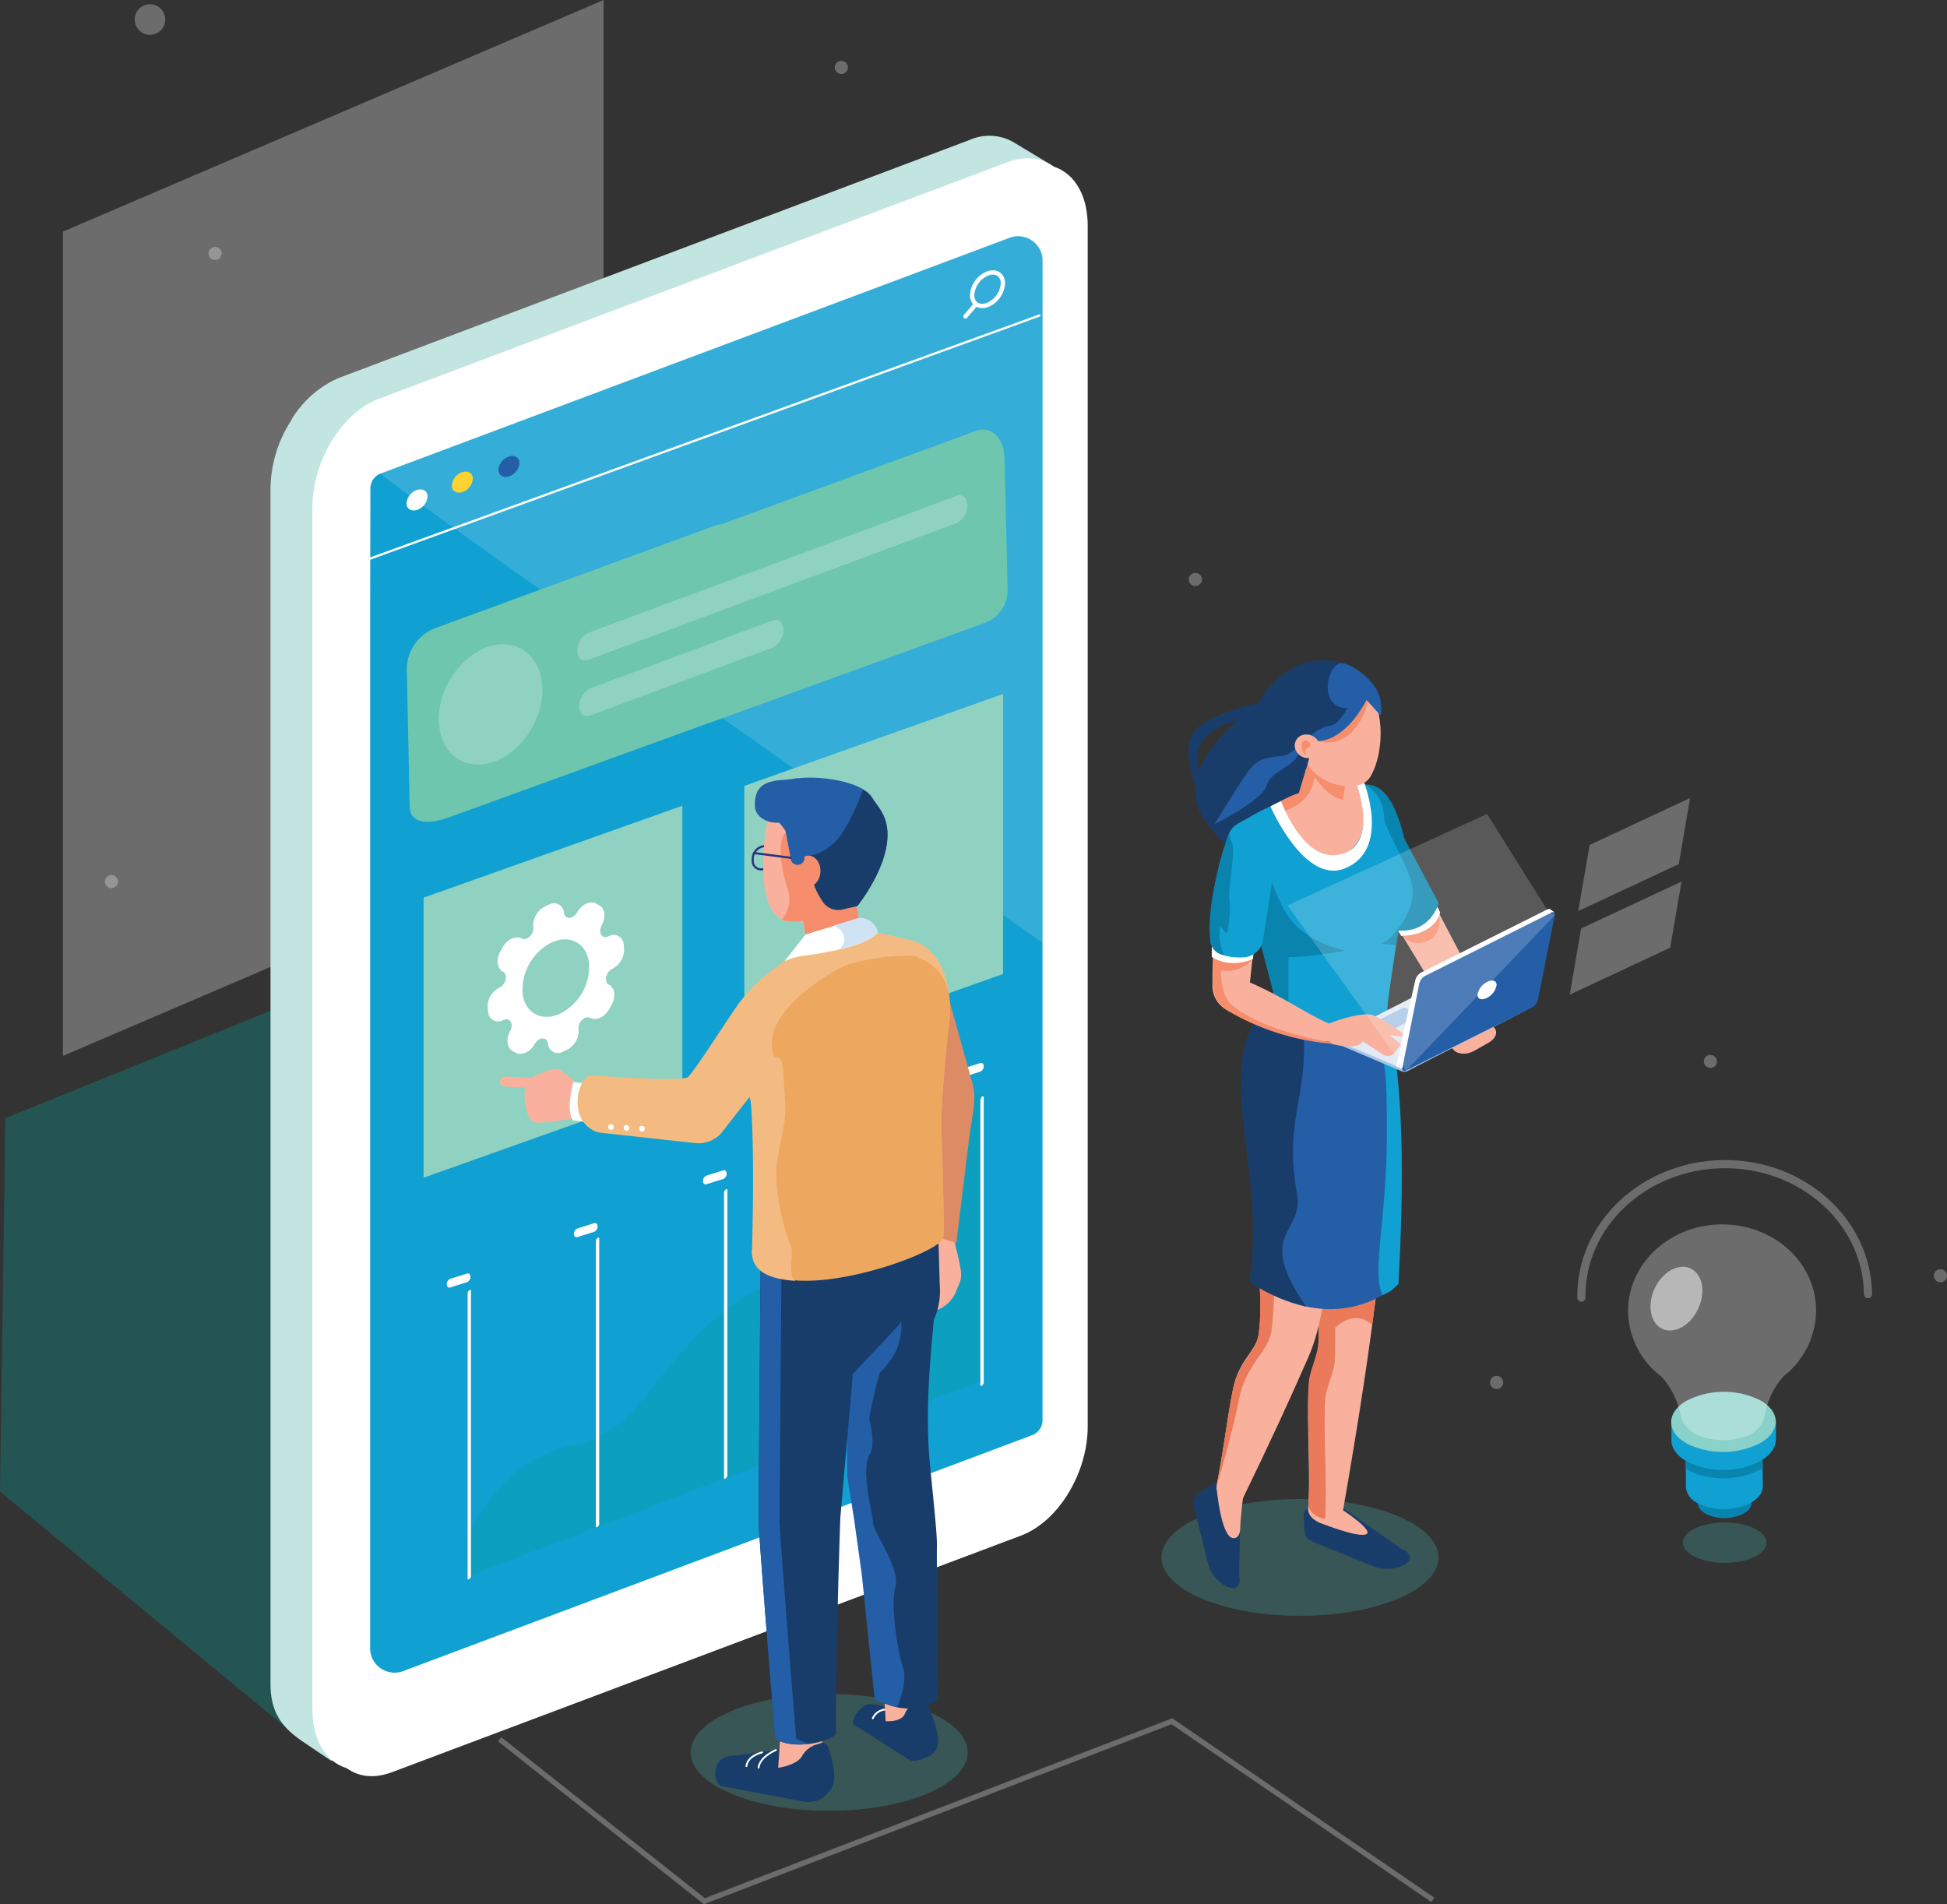 <svg xmlns="http://www.w3.org/2000/svg" viewBox="0 0 365.77 357.77"><rect x="0" y="0" width="365.77" height="357.77" fill="#333333" stroke="none"/><defs><style>.cls-1{isolation:isolate;}.cls-13,.cls-2,.cls-26,.cls-8,.cls-9{fill:#fff;}.cls-10,.cls-2,.cls-38,.cls-7{opacity:0.28;}.cls-3{fill:#089c98;}.cls-18,.cls-3{opacity:0.32;mix-blend-mode:multiply;}.cls-4{fill:#0984ae;}.cls-5{fill:#10a0d1;}.cls-6{fill:#8ad1ca;}.cls-9{opacity:0.51;}.cls-10,.cls-11,.cls-14,.cls-17,.cls-31,.cls-33,.cls-34,.cls-38{fill:none;}.cls-10,.cls-11,.cls-14,.cls-17,.cls-33,.cls-34,.cls-38{stroke:#fff;}.cls-10,.cls-14,.cls-17,.cls-31,.cls-33,.cls-34{stroke-linecap:round;stroke-linejoin:round;}.cls-10{stroke-width:1.53px;}.cls-11,.cls-38{stroke-miterlimit:10;}.cls-11{stroke-width:1.23px;}.cls-12{fill:#c2e5e1;}.cls-13{opacity:0.15;}.cls-14{stroke-width:0.42px;}.cls-15{fill:#245ea7;}.cls-16{fill:#fdd331;}.cls-17{stroke-width:0.81px;}.cls-18{fill:#42a19e;}.cls-19{fill:#193d6b;}.cls-20{fill:#f9b19d;}.cls-21{fill:#ea7a59;}.cls-22{fill:#f68d6d;}.cls-23{fill:#ef5fa2;}.cls-24{fill:#a8c4e4;}.cls-25{fill:#e1e9f3;}.cls-26{opacity:0.19;}.cls-27{fill:#7a3e98;}.cls-28{fill:#b0b0d8;}.cls-29{fill:#6dc6ad;}.cls-30{fill:#90d2c2;}.cls-31{stroke:#2a347e;stroke-width:0.4px;}.cls-32{fill:#dd8b64;}.cls-33{stroke-width:0.34px;}.cls-34{stroke-width:0.34px;}.cls-35{fill:#f3bb81;}.cls-36{fill:#d0e3f5;}.cls-37{fill:#eda75f;}</style></defs><title>setup</title><g class="cls-1"><g id="Layer_1" data-name="Layer 1"><polygon class="cls-2" points="113.39 154.86 11.82 198.38 11.82 43.51 113.39 0 113.39 154.86"/><polygon class="cls-3" points="57.07 327.34 0 280.24 1.02 210.08 82.29 177.15 128.03 271.16 57.07 327.34"/><path class="cls-4" d="M528.46,489.91a7.91,7.91,0,0,1-7.17.07c-2-1.12-2-3-.08-4.14a7.94,7.94,0,0,1,7.17-.07C530.38,486.89,530.42,488.74,528.46,489.91Z" transform="translate(-200.83 -205.57)"/><path class="cls-5" d="M532,484.68h0l-.19-15.11-14.43.18.19,15.34h0a3.66,3.66,0,0,0,2.15,2.87,11.27,11.27,0,0,0,10.21-.15C531.38,486.93,532.06,485.8,532,484.68Z" transform="translate(-200.83 -205.57)"/><path class="cls-4" d="M531.88,473.75a3.37,3.37,0,0,0-.32-.19,15.35,15.35,0,0,0-13.89.15l-.23.14.1,7.71.28.17a15.38,15.38,0,0,0,13.89-.15l.27-.17Z" transform="translate(-200.83 -205.57)"/><path class="cls-5" d="M534.47,476.2l0-3.62-2.08,0a7.43,7.43,0,0,0-.83-.54,15.35,15.35,0,0,0-13.89.15,7.75,7.75,0,0,0-.84.58l-2,0,0,3.42h0v.19h0c.1,1.38,1.07,2.75,2.93,3.79a15.36,15.36,0,0,0,13.88-.15c1.83-1.09,2.76-2.49,2.8-3.89Z" transform="translate(-200.83 -205.57)"/><path class="cls-6" d="M531.62,476.64a15.38,15.38,0,0,1-13.89.15c-3.87-2.17-3.94-5.76-.14-8a15.35,15.35,0,0,1,13.89-.15C535.35,470.79,535.42,474.38,531.62,476.64Z" transform="translate(-200.83 -205.57)"/><g class="cls-7"><path class="cls-8" d="M542,451.61c-.11-9-8.11-16.12-17.86-16s-17.56,7.48-17.45,16.44A15.69,15.69,0,0,0,513,464.26a15.1,15.1,0,0,1,3.5,7,5.63,5.63,0,0,0,3.74,4.12,12.63,12.63,0,0,0,8.78,0,5.52,5.52,0,0,0,3.4-4.12,14.6,14.6,0,0,1,3.31-6.93l.16-.2A15.72,15.72,0,0,0,542,451.61Z" transform="translate(-200.83 -205.57)"/></g><path class="cls-9" d="M520.65,448c0,3.19-2.11,6.48-4.81,7.34s-4.9-1-4.94-4.22,2.11-6.48,4.8-7.34S520.61,444.8,520.65,448Z" transform="translate(-200.83 -205.57)"/><path class="cls-10" d="M551.76,448.7c-.17-13.67-12.36-24.6-27.23-24.41s-26.79,11.41-26.62,25.08" transform="translate(-200.83 -205.57)"/><path class="cls-11" d="M301.65,468.89" transform="translate(-200.83 -205.57)"/><path class="cls-12" d="M251.65,297.28a24,24,0,0,1,4-12.88l-.06,0a19.18,19.18,0,0,1,8.92-7.72L383,232.23a9.11,9.11,0,0,1,7.94.36l7.18,4.54-2.27,231.55a.58.58,0,0,1-.06.31c0,8.59-5.77,17.68-12.84,20.33L263.05,536.38l-5.15-3.47c-3.92-2.65-6.25-5.37-6.25-11Z" transform="translate(-200.83 -205.57)"/><path class="cls-12" d="M337.38,340.34s64.87,142,64.65,133.19L398.8,236.85l-7.68-4.63a9.12,9.12,0,0,0-8-.41L264.51,276.57a18.64,18.64,0,0,0-8.82,7.84Z" transform="translate(-200.83 -205.57)"/><path class="cls-8" d="M272.07,537.38l118.17-44.45c7.1-2.66,12.56-11.85,12.56-20.47V246.81c0-8.63-5.6-13.44-12.7-10.77L272,280.5c-7.09,2.66-12.49,11.86-12.49,20.48V526.63C259.5,535.25,265,540,272.07,537.38Z" transform="translate(-200.83 -205.57)"/><path class="cls-8" d="M274.44,538.54l118.17-44.45c7.1-2.66,12.56-11.85,12.56-20.48V248c0-8.62-5.6-13.43-12.7-10.77L274.36,281.66c-7.09,2.66-12.49,11.86-12.49,20.48V527.79C261.87,536.41,267.34,541.2,274.44,538.54Z" transform="translate(-200.83 -205.57)"/><path class="cls-5" d="M270.41,297.35a3,3,0,0,1,2-2.84l118.27-44.33a4.6,4.6,0,0,1,6,4v195.6h0v22.62a3,3,0,0,1-2,2.83L276.37,519.61a4.61,4.61,0,0,1-6-4V320h0Z" transform="translate(-200.83 -205.57)"/><path class="cls-13" d="M272.4,294.51l51.36-19.25,66.91-25.08a4.6,4.6,0,0,1,6,4v128.5S271.17,295,272.4,294.51Z" transform="translate(-200.83 -205.57)"/><line class="cls-14" x1="195.26" y1="59.28" x2="69.56" y2="104.94"/><ellipse class="cls-15" cx="296.45" cy="293.18" rx="2.27" ry="1.63" transform="translate(-321.31 90.38) rotate(-45.06)"/><path class="cls-16" d="M285.71,296.9c.07,1,1,1.5,2.09,1.08a2.85,2.85,0,0,0,1.86-2.58c-.07-1-1-1.49-2.09-1.08A2.87,2.87,0,0,0,285.71,296.9Z" transform="translate(-200.83 -205.57)"/><path class="cls-8" d="M277.2,300.24c.07,1,1,1.5,2.09,1.09a2.87,2.87,0,0,0,1.86-2.58c-.07-1-1-1.5-2.09-1.08A2.85,2.85,0,0,0,277.2,300.24Z" transform="translate(-200.83 -205.57)"/><path class="cls-17" d="M383.46,261c0,1.63,1.29,2.46,2.89,1.86a4.71,4.71,0,0,0,2.89-4.05c0-1.63-1.29-2.46-2.89-1.85A4.7,4.7,0,0,0,383.46,261Z" transform="translate(-200.83 -205.57)"/><line class="cls-17" x1="183.12" y1="57.4" x2="181.37" y2="59.44"/><ellipse class="cls-18" cx="244.22" cy="292.61" rx="26.02" ry="10.97"/><ellipse class="cls-18" cx="155.77" cy="329.24" rx="26.02" ry="10.97"/><path class="cls-19" d="M433.61,501.59l.29-14c-.33-1.32-2.11-1.6-3.52-2.83a1.73,1.73,0,0,0-2.15-.16l-1.34,1c-2,1.34-2.09,1.74-1.65,3.48l2.57,10.37a6.59,6.59,0,0,0,3.48,4.19l.42.16C433.19,504.31,434.05,503.33,433.61,501.59Z" transform="translate(-200.83 -205.57)"/><path class="cls-20" d="M429.38,485.06s.77,8.95,3,9.49c0,0,1.41.35,1.45-1.92s.64-6.65.64-6.65Z" transform="translate(-200.83 -205.57)"/><path class="cls-19" d="M464.08,496.55,453.31,489a13.79,13.79,0,0,0-6.21-.27,1.57,1.57,0,0,0-1.37,1.61l.11,1.67c.07,2.41.36,2.74,2.18,3.47l10.77,4.35a7.24,7.24,0,0,0,5.75-.19l.38-.23C466.27,498.56,465.89,497.28,464.08,496.55Z" transform="translate(-200.83 -205.57)"/><path class="cls-20" d="M446.57,489.13c.11,3,6.31,4.14,6.42,1.05,6.19-35.45,8.48-54.92,9.91-85.25L444,389c1.53,26.33,5,46.7,4.52,69.43-.06,2.94-1.7,5.47-1.86,8.3C446.28,472.59,447.08,483.4,446.57,489.13Z" transform="translate(-200.83 -205.57)"/><path class="cls-21" d="M449.76,468.85c.17-2.83,1.81-5.35,1.87-8.3.47-22.73-3-43.1-4.53-69.42L444,388c1.53,26.32,5,46.7,4.52,69.43-.06,2.94-1.7,5.47-1.86,8.3-.34,5.88.46,16.69-.05,22.42.06,1.51,1.61,2.54,3.17,2.81C450.19,485.15,449.43,474.62,449.76,468.85Z" transform="translate(-200.83 -205.57)"/><path class="cls-20" d="M429.46,484.3c-.67,2.67,3.13,5.25,4.83,2.85,5.11-10.52,8.85-18.63,12.33-26.59,2.64-6,3.2-13.23,4.31-20.46,2.63-17.25-15.19-21.6-14.3-4.07.36,7.17,1.57,12.91.68,20.06-.42,3.46-3.73,4.76-4.87,10.57S431.05,475.86,429.46,484.3Z" transform="translate(-200.83 -205.57)"/><path class="cls-21" d="M433.6,468.45c1.32-6.7,5.61-8.92,6.1-12.91,1-8.24.19-13.63-.23-21.88a19,19,0,0,1,1-7.94c-2.4,1.32-4.17,4.73-3.88,10.55.36,7.17,1.57,12.91.68,20.06-.42,3.46-3.73,4.76-4.87,10.57s-1.39,9.2-3,17.64C429.08,486.05,432.32,475,433.6,468.45Z" transform="translate(-200.83 -205.57)"/><path class="cls-20" d="M448.48,491.55s7.7,3.14,9.1,2.22c1.17-.78-4.52-4.5-4.52-4.5Z" transform="translate(-200.83 -205.57)"/><path class="cls-21" d="M458.62,454.51s-2.9-3.32-7.17.69l-.87-1.2,1.09-5.64,7.67.53Z" transform="translate(-200.83 -205.57)"/><polygon class="cls-20" points="264.63 160.73 277.56 185.35 272.58 190.8 255.46 162.66 264.63 160.73"/><path class="cls-22" d="M464.25,381.29l7-3.6s.58,3.84-2.56,4.81S464.25,381.29,464.25,381.29Z" transform="translate(-200.83 -205.57)"/><path class="cls-8" d="M464.05,381.4s6.08.16,7.34-4.4l-1.88-3.77-7.9,4.17Z" transform="translate(-200.83 -205.57)"/><path class="cls-19" d="M437.33,337.66s-10,2-12.47,5.79,1.89,13.29,1.89,13.29V351.8s-5.79-9.5,10.19-11.58C447.66,338.82,437.33,337.66,437.33,337.66Z" transform="translate(-200.83 -205.57)"/><path class="cls-19" d="M437.14,338S420.63,348.64,426.75,359s22.72,14.81,22.72,14.81L456.21,339Z" transform="translate(-200.83 -205.57)"/><path class="cls-4" d="M457.23,353c3.65-.26,5.89,3.75,7.44,10.15l6.43,12.08s-2,8.19-12.23,4C444.7,373.52,457.23,353,457.23,353Z" transform="translate(-200.83 -205.57)"/><path class="cls-15" d="M440.42,396.9c-7.83,13.37-1.53,26-4.79,49.41,0,0,14.54,11.4,27.89.52l-.62-50.59Z" transform="translate(-200.83 -205.57)"/><path class="cls-5" d="M460.55,448.89c2.12-.9,2-1.28,3-2.06,1.06-19.66,1.06-37.28-2.1-51.71l-2.89.95c2.81,9,2.81,11.91,2.81,23C461.34,434.55,458.46,444.61,460.55,448.89Z" transform="translate(-200.83 -205.57)"/><path class="cls-19" d="M446.21,451.05c-9.74-14-.36-13.71-1.71-21.14-2.79-15.42,3.18-19,.71-35l-4.79-2.22c-13.29,11.95-1.53,30.17-4.79,53.62C435.63,446.31,438.79,449.16,446.21,451.05Z" transform="translate(-200.83 -205.57)"/><path class="cls-5" d="M461.43,395.88c0-2.34,1.34-10,1.91-14.42.53-4.15,3.08-3.53,2.18-8.58-.11-2.76-4.28-9.84-4.5-11.85-.33-3.19.22-6.56-6.47-9.69l-2.94.64a18.45,18.45,0,0,0-4,1.35C433.92,359.65,431,360,431.9,368c.15,4.11,2.6.91,3.33,3.63,1.42,5.22,6.93,10.54,5,19.7-.39,1.84-1.84,3.1-.19,4.33C447.16,400.92,461.33,402,461.43,395.88Z" transform="translate(-200.83 -205.57)"/><path class="cls-23" d="M463,395.84c0,.2,0,0,0,0Z" transform="translate(-200.83 -205.57)"/><path class="cls-5" d="M466.11,372.08c-.11-2.75-5-10.58-5.21-12.6l0,1.27c.23,2.21,3.42,7.55,3.55,10.58a16.51,16.51,0,0,1-1.29,9.1S466.87,376.38,466.11,372.08Z" transform="translate(-200.83 -205.57)"/><path class="cls-4" d="M439.33,368.45l-2.86,9.91,3.75,14.36,2.66,1.87V382C440.89,378.08,440.05,373.31,439.33,368.45Z" transform="translate(-200.83 -205.57)"/><path class="cls-20" d="M480.51,401.46,477.79,403c-1.33.75-3,.71-3.8-.09l-.53-.56c-.76-.8-.3-2.08,1-2.83l2.72-1.55c1.33-.76,3-.72,3.8.08l.53.56C482.3,399.43,481.84,400.7,480.51,401.46Z" transform="translate(-200.83 -205.57)"/><path class="cls-24" d="M451.41,401.3l-.08-.58,1,.28.14-.37,21.48-11a1.5,1.5,0,0,1,1.1,0l10.62,4.52,0-.13,1.93.57.09.62h0c0,.06-.06.11-.15.16l-22.35,11.45a1.5,1.5,0,0,1-1.1,0l-12.3-5.23c-.19-.08-.3-.19-.31-.29Z" transform="translate(-200.83 -205.57)"/><path class="cls-25" d="M465,406.23l22.35-11.44c.26-.14.19-.36-.15-.51l-12.31-5.23a1.5,1.5,0,0,0-1.1,0l-22.35,11.45c-.25.13-.19.36.16.51L464,406.21A1.42,1.42,0,0,0,465,406.23Z" transform="translate(-200.83 -205.57)"/><path class="cls-24" d="M462.33,399.05l5.4-2.77c.07,0,0-.09,0-.13l-3-1.26a.36.36,0,0,0-.27,0L459,397.65c-.06,0,0,.09,0,.12l3,1.27A.36.36,0,0,0,462.33,399.05Z" transform="translate(-200.83 -205.57)"/><path class="cls-20" d="M452.64,401.4A46,46,0,0,1,431,395.14a5.09,5.09,0,0,1-2.38-4.66c-.09-4.46.37-13,1.88-14.27l5.84,7.39-.69,6.55c7.55,3.32,12.14,7,16.75,8.44Z" transform="translate(-200.83 -205.57)"/><path class="cls-22" d="M432.38,394.5c-1.56-1.27-2.13-3.89-2.17-5.83a66.43,66.43,0,0,1,.48-11l-.51-.58c-1.51,1.29-1.56,9.19-1.46,13.65a5.74,5.74,0,0,0,2.88,4.79,45.9,45.9,0,0,0,21.65,6.26S439.1,400,432.38,394.5Z" transform="translate(-200.83 -205.57)"/><path class="cls-20" d="M440,356.8s5.28,12.65,12.95,9.35,2.11-14.74,2.11-14.74A64.64,64.64,0,0,0,440,356.8Z" transform="translate(-200.83 -205.57)"/><path class="cls-20" d="M448.75,359.62l.52.1a2.91,2.91,0,0,0,3.58-2.36l1.26-9.29a3.39,3.39,0,0,0-2.76-3.64l-.52-.11a2.93,2.93,0,0,0-3.59,2.36l-2.6,8.66C444.42,357,447,359.27,448.75,359.62Z" transform="translate(-200.83 -205.57)"/><path class="cls-20" d="M450.47,397.89s5.93-2.38,8.33-1.57a26.21,26.21,0,0,1,5.82,3.63.26.26,0,0,1-.18.47l-2.59-.41,2.19,1.78-1.21,1.56a1.66,1.66,0,0,1-2.22.31l-3.77-2.45s-.49,1.77-5.64.53C450,401.45,450.47,397.89,450.47,397.89Z" transform="translate(-200.83 -205.57)"/><path class="cls-8" d="M465.73,394.22a2.22,2.22,0,0,1,1.1-1.34l23.62-11.83A.77.77,0,0,1,491,381h0a.23.23,0,0,1,.12.06l.78.59h-.71l-2.28,11.31a2.25,2.25,0,0,1-1.09,1.35l-22.34,11.18-.72.67-.09.16a3.79,3.79,0,0,1-1.53-.42Z" transform="translate(-200.83 -205.57)"/><path class="cls-8" d="M466.74,389.63a2.27,2.27,0,0,1,1.1-1.35l23.62-11.82a.72.72,0,0,1,.52-.1h0l.12.07.78.58h-.71l-2.28,11.31a2.25,2.25,0,0,1-1.1,1.34l-22.33,11.18-.73.67-.09.16a3.79,3.79,0,0,1-1.53-.42Z" transform="translate(-200.83 -205.57)"/><path class="cls-15" d="M492.21,377.07,468.59,388.9a2.22,2.22,0,0,0-1.1,1.34l-2.3,11.44v0l-.92,4.58c-.1.49.23.68.74.42l23.62-11.82a2.27,2.27,0,0,0,1.1-1.35L492,382.1v0l.93-4.58C493.05,377,492.72,376.82,492.21,377.07Z" transform="translate(-200.83 -205.57)"/><path class="cls-8" d="M478.4,392.45c0,.84.75,1.11,1.75.61a3.34,3.34,0,0,0,1.84-2.41c0-.84-.76-1.11-1.75-.61A3.32,3.32,0,0,0,478.4,392.45Z" transform="translate(-200.83 -205.57)"/><path class="cls-8" d="M441.5,356.09s4.65,13.05,12.31,9.59c5.94-2.69,1.63-13.48,1.63-13.48l1.61.3s5.13,12.68-3.55,16.22c-7.64,3.11-14-11.65-14-11.65Z" transform="translate(-200.83 -205.57)"/><path class="cls-20" d="M445.18,333c1.57-2.53,4-3,6.21-1.51,2.19-.89,4.83.41,6.78,3.73,2.71,4.61,2.44,11,.75,15-.92,2.17-2,3.69-7.21,2.78-3.53-.67-5.52-1.71-7.52-5.11C441.47,343.36,442.88,336.74,445.18,333Z" transform="translate(-200.83 -205.57)"/><path class="cls-22" d="M453.5,353.23a9.72,9.72,0,0,1-7.1-4.05s2.89,6,6.75,6.65Z" transform="translate(-200.83 -205.57)"/><path class="cls-22" d="M441.5,356.09a15.39,15.39,0,0,1,3.37-1.51l1.91-6.54s-.9,1.32,1.11,3.32l-.36,1.32a7,7,0,0,1-3.21,4.25l-2,1Z" transform="translate(-200.83 -205.57)"/><path class="cls-4" d="M439.78,371.33c1.88,4.47,3.1,10.19,13.65,12.84,0,0-9.34,1.83-11.73,1S439.78,371.33,439.78,371.33Z" transform="translate(-200.83 -205.57)"/><path class="cls-4" d="M463.73,379.71s-.28.34-.36.46c-.41.57-1.73,2.3-3.09,2.73l2.84.19" transform="translate(-200.83 -205.57)"/><path class="cls-22" d="M448.43,344.78s5.34,2.1,8.62-5.08c0,0,1.16-2.46.66-3.51S448.43,344.78,448.43,344.78Z" transform="translate(-200.83 -205.57)"/><path class="cls-19" d="M457.53,337c-6.27,9.7-9.92,6.91-10.07,8.43l-1.06,4c-.64,3-3.69,1.78-6.63,2.76h0s-9.63-11.15,2.34-20.1c8.11-6.06,19.31-.09,18.1,7.88Z" transform="translate(-200.83 -205.57)"/><path class="cls-15" d="M429,360.4s9-4.42,9.81-7.29,5.15-3.21,6.18-6.4l3.49-1.93s4.75.4,9.1-7.74c0,0,.87-1.14-1.19-.83s-3.26,5.54-5.84,5.76-5.49,3.89-7.44,5.13-5.2-.37-7.88,3.52S429,360.4,429,360.4Z" transform="translate(-200.83 -205.57)"/><path class="cls-20" d="M444.37,346.74a2.54,2.54,0,0,0,3.22,1.05,2.09,2.09,0,0,0,.84-3,2.56,2.56,0,0,0-3.23-1A2.09,2.09,0,0,0,444.37,346.74Z" transform="translate(-200.83 -205.57)"/><path class="cls-22" d="M446.79,345.89a.55.55,0,0,0,0-.84c-.36-.35-.9-.68-1.31,0a2.17,2.17,0,0,0,.43,2.16.1.1,0,0,0,.19-.08.86.86,0,0,1,.28-1C446.57,346.05,446.69,346,446.79,345.89Z" transform="translate(-200.83 -205.57)"/><path class="cls-15" d="M457.53,337l2.67,3a7.36,7.36,0,0,0-1.66-6.13s-2.63-3.16-5.47-3.68-5.18,9.06,1.63,8.41Z" transform="translate(-200.83 -205.57)"/><path class="cls-22" d="M429.61,386.11l6.55-.33a6.42,6.42,0,0,1-6.47,2Z" transform="translate(-200.83 -205.57)"/><path class="cls-8" d="M428.48,385.33s3,2.36,7.74.43l.27-3.37-8-.57Z" transform="translate(-200.83 -205.57)"/><path class="cls-5" d="M440.29,368.31,438.13,382a3.9,3.9,0,0,1-3.65,3.44c-2.74.11-6.27-.37-6.28-3.57a54.7,54.7,0,0,1,3.57-19.78c.68-1.76,2.63-2.17,4.82-3.54.36-.22.11,1.73.5,2h0A8.17,8.17,0,0,1,440.29,368.31Z" transform="translate(-200.83 -205.57)"/><path class="cls-4" d="M431.77,362.05s-4.5,12.21-3.57,20.21a3,3,0,0,0,2.56,2.76,10.67,10.67,0,0,1-.84-4.34c.06-2.43,1.09.85,1.47,0a20.81,20.81,0,0,0,.38-6.38c-.19-2.27,1.2-8.76.53-10.29S431.77,362.05,431.77,362.05Z" transform="translate(-200.83 -205.57)"/><polyline class="cls-26" points="290.63 170.89 279.36 152.92 241.87 170.12 264.17 201.13 292.12 171.93"/><polygon class="cls-2" points="315.38 162.35 296.5 171.17 298.63 158.75 317.51 149.93 315.38 162.35"/><polygon class="cls-2" points="313.77 178.05 294.9 186.87 297.03 174.44 315.9 165.63 313.77 178.05"/><path class="cls-3" d="M289,493.54s5.32-11.32,15.14-15.12c7.51-2.91,3.57.36,12.57-5,5.31-3.16,13.56-19.52,26.66-25.5,23.72-10.81,32-39.12,42.3-36.83v53.69L289,501.61Z" transform="translate(-200.83 -205.57)"/><path class="cls-8" d="M289,502.22c-.18.14-.32.1-.32-.07V448.51A.78.78,0,0,1,289,448c.17-.14.31-.1.31.07v53.64A.82.82,0,0,1,289,502.22Z" transform="translate(-200.83 -205.57)"/><path class="cls-8" d="M313.09,492.44c-.18.13-.32.09-.32-.08V438.72a.8.8,0,0,1,.32-.55c.17-.13.31-.1.31.07v53.64A.82.82,0,0,1,313.09,492.44Z" transform="translate(-200.83 -205.57)"/><path class="cls-8" d="M337.17,483.32c-.18.13-.32.1-.32-.08V429.6a.8.8,0,0,1,.32-.55c.17-.13.31-.1.31.08v53.64A.82.82,0,0,1,337.17,483.32Z" transform="translate(-200.83 -205.57)"/><path class="cls-27" d="M361.24,474.19c-.17.13-.31.1-.31-.08V420.48a.82.82,0,0,1,.31-.56c.18-.13.32-.09.32.08v53.64A.8.8,0,0,1,361.24,474.19Z" transform="translate(-200.83 -205.57)"/><path class="cls-8" d="M385.32,465.89c-.17.13-.31.1-.31-.08V412.18a.84.84,0,0,1,.31-.56c.18-.13.32-.09.32.08v53.64A.8.8,0,0,1,385.32,465.89Z" transform="translate(-200.83 -205.57)"/><path class="cls-8" d="M385,406.91l-3.17,1c-.35.12-.64-.16-.64-.62h0a1.11,1.11,0,0,1,.64-1l3.17-1c.35-.11.64.17.64.62h0A1.13,1.13,0,0,1,385,406.91Z" transform="translate(-200.83 -205.57)"/><path class="cls-28" d="M360.6,417.17l-3.17,1c-.35.12-.64-.16-.64-.62h0a1.11,1.11,0,0,1,.64-1l3.17-1c.36-.11.64.17.64.62h0A1.11,1.11,0,0,1,360.6,417.17Z" transform="translate(-200.83 -205.57)"/><path class="cls-8" d="M336.71,427.07l-3.18,1c-.35.11-.64-.17-.64-.62h0a1.11,1.11,0,0,1,.64-1l3.18-1c.35-.11.63.17.63.62h0A1.11,1.11,0,0,1,336.71,427.07Z" transform="translate(-200.83 -205.57)"/><path class="cls-8" d="M312.46,437l-3.17,1c-.35.11-.64-.17-.64-.62h0a1.1,1.1,0,0,1,.64-1l3.17-1c.35-.11.64.17.64.62h0A1.11,1.11,0,0,1,312.46,437Z" transform="translate(-200.83 -205.57)"/><path class="cls-8" d="M288.58,446.46l-3.18,1c-.35.12-.64-.16-.64-.62h0a1.11,1.11,0,0,1,.64-1l3.18-1c.35-.11.63.17.63.62h0A1.12,1.12,0,0,1,288.58,446.46Z" transform="translate(-200.83 -205.57)"/><path class="cls-18" d="M532.69,495.4c0,2.1-3.51,3.8-7.85,3.8s-7.86-1.7-7.86-3.8,3.52-3.79,7.86-3.79S532.69,493.3,532.69,495.4Z" transform="translate(-200.83 -205.57)"/><path class="cls-29" d="M282.6,323.58l52.6-19.28a3.94,3.94,0,0,1,1.18-.24l47.75-17.51c2.88-1.06,5.32,1.25,5.41,5.13l.47,19.55v.07l.11,4.84a6.53,6.53,0,0,1-4.32,6.48l-51.64,18.75-.26.07-48.67,17.68c-3.28,1.19-7.36,1.58-7.44-2L277.27,332A8.32,8.32,0,0,1,282.6,323.58Z" transform="translate(-200.83 -205.57)"/><ellipse class="cls-30" cx="293" cy="337.91" rx="11.94" ry="8.94" transform="translate(-345.62 223.87) rotate(-60.88)"/><path class="cls-30" d="M311.3,329.57l69.25-25.73a3.67,3.67,0,0,0,2-3.3h0c0-1.4-.91-2.21-2-1.8L311.3,324.47a3.68,3.68,0,0,0-2,3.3h0C309.27,329.17,310.19,330,311.3,329.57Z" transform="translate(-200.83 -205.57)"/><path class="cls-30" d="M311.69,340,346,327.24a3.68,3.68,0,0,0,2-3.3h0c0-1.4-.92-2.21-2-1.8L311.69,334.9a3.68,3.68,0,0,0-2,3.31h0C309.66,339.61,310.57,340.42,311.69,340Z" transform="translate(-200.83 -205.57)"/><polygon class="cls-30" points="79.58 168.65 79.58 221.26 128.19 203.99 128.19 151.38 79.58 168.65"/><polygon class="cls-30" points="139.83 147.65 139.83 200.26 188.44 182.99 188.44 130.38 139.83 147.65"/><path class="cls-2" d="M242.47,253.18a1.23,1.23,0,1,1-1.23-1.23A1.23,1.23,0,0,1,242.47,253.18Z" transform="translate(-200.83 -205.57)"/><path class="cls-2" d="M360.12,218.24a1.23,1.23,0,1,1-1.23-1.23A1.23,1.23,0,0,1,360.12,218.24Z" transform="translate(-200.83 -205.57)"/><path class="cls-2" d="M566.6,445.26a1.23,1.23,0,1,1-1.22-1.23A1.23,1.23,0,0,1,566.6,445.26Z" transform="translate(-200.83 -205.57)"/><path class="cls-2" d="M483.22,465.3a1.23,1.23,0,1,1-1.23-1.23A1.23,1.23,0,0,1,483.22,465.3Z" transform="translate(-200.83 -205.57)"/><path class="cls-2" d="M523.38,405a1.23,1.23,0,1,1-1.23-1.23A1.23,1.23,0,0,1,523.38,405Z" transform="translate(-200.83 -205.57)"/><path class="cls-2" d="M231.88,209.24a2.87,2.87,0,1,1-2.87-2.87A2.87,2.87,0,0,1,231.88,209.24Z" transform="translate(-200.83 -205.57)"/><path class="cls-2" d="M223,371.2a1.23,1.23,0,1,1-1.23-1.23A1.23,1.23,0,0,1,223,371.2Z" transform="translate(-200.83 -205.57)"/><path class="cls-2" d="M426.62,314.44a1.23,1.23,0,1,1-1.23-1.23A1.23,1.23,0,0,1,426.62,314.44Z" transform="translate(-200.83 -205.57)"/><path class="cls-8" d="M292.44,394.94l.1.76a1.88,1.88,0,0,0,2.85,1.51h0c1.23-.58,2,.72,1.3,2.05h0c-.85,1.51-.64,3.21.48,3.8l.57.3c1.11.59,2.7-.15,3.55-1.66.75-1.33,2.32-1.37,2.48-.06a1.88,1.88,0,0,0,2.85,1.51l.72-.34a4,4,0,0,0,2.17-3.86h0c-.17-1.31,1.23-2.66,2.22-2.14h0c1.11.59,2.7-.16,3.55-1.67l.43-.77c.85-1.51.64-3.21-.48-3.8h0c-1-.52-.57-2.39.66-3a4,4,0,0,0,2.17-3.86L318,383a1.88,1.88,0,0,0-2.85-1.51h0c-1.23.57-2-.72-1.29-2.06h0c.84-1.51.63-3.21-.49-3.79l-.57-.31c-1.11-.59-2.7.16-3.55,1.67h0c-.75,1.33-2.31,1.37-2.48.06h0a1.88,1.88,0,0,0-2.85-1.51l-.72.33a4,4,0,0,0-2.17,3.87h0c.17,1.31-1.23,2.66-2.21,2.14h0c-1.12-.59-2.71.15-3.56,1.66l-.43.78c-.85,1.51-.63,3.21.48,3.8h0c1,.52.57,2.39-.65,3h0A4,4,0,0,0,292.44,394.94Zm6.58-2.68a9.94,9.94,0,0,1,5.39-9.59c3.44-1.61,6.61.07,7.07,3.75A9.93,9.93,0,0,1,306.1,396C302.65,397.62,299.48,395.94,299,392.26Z" transform="translate(-200.83 -205.57)"/><path class="cls-20" d="M381.08,446.65l-.76,1.83a6.14,6.14,0,0,1-3.49,3.22,5.86,5.86,0,0,0-1.08.49l.34-2.81s.18-1.8.33-3.21c-1.08-2.15-2.1-3.53-1.69-4.71l-.73-1a.52.52,0,0,1,0-.51l2.25-4.95a.52.52,0,0,1,.94,0c.2.42.47,1,.76,1.77l1.29-1.35s1.68,6.1,2.07,8.72c0,0,0,.05,0,.09A4.14,4.14,0,0,1,381.08,446.65Z" transform="translate(-200.83 -205.57)"/><path class="cls-31" d="M346.28,368.43l-2.19.45a1.56,1.56,0,0,1-1.85-1.64V367a2.44,2.44,0,0,1,1.78-2.39l2.19-.44a1.55,1.55,0,0,1,1.85,1.64v.27A2.42,2.42,0,0,1,346.28,368.43Z" transform="translate(-200.83 -205.57)"/><path class="cls-32" d="M377.57,387.74l5.87,21.11c1.07,2.9-.18,7.39-.53,10.46l-2.42,19.79-11.64-3.54s5.21-41,5.24-41.44S377.57,387.74,377.57,387.74Z" transform="translate(-200.83 -205.57)"/><path class="cls-19" d="M373.78,525.29a1.19,1.19,0,0,1,1.41.68c.86,2,2.62,6.58,1.49,8.33-.88,1.36-1.69,1.35-2.73,1.78a3.77,3.77,0,0,1-2.15.24l-10.29-6.56c-1.34-.28.72-3.93,2.7-4,2.68-.08,3.67,1.16,3.67,1.16Z" transform="translate(-200.83 -205.57)"/><path class="cls-33" d="M367.28,526.75a2.79,2.79,0,0,0-2.48,1.65" transform="translate(-200.83 -205.57)"/><path class="cls-20" d="M366.84,521.79l.37,7.16s3,.26,3.64-1.46a3.36,3.36,0,0,1,2.3-2l.92-.26.88-6.72Z" transform="translate(-200.83 -205.57)"/><path class="cls-19" d="M373.75,435.61l3.31.68.32,10.82a13.18,13.18,0,0,1-1.11,6.41h0c-.54,6-1.75,17.11-.71,27.48.71,7.11,1.31,12.85,1.28,14.78-.06,4.4.2,29.13.2,29.13s-4.19,3.32-10.34.55l-6.08-43.81.28-40Z" transform="translate(-200.83 -205.57)"/><path class="cls-19" d="M354.93,533.1a1.1,1.1,0,0,1,1.42.57c.68,1.89,2,6.27.57,8.06-1.12,1.4-1.76,2.36-4.72,2.41l-15.8-3c-1.4-.18-2.31-5.36,1.84-5.68,2.87-.23,10.67-1.49,10.67-1.49Z" transform="translate(-200.83 -205.57)"/><path class="cls-20" d="M347.69,527.85l-.67,9.86s3.59-.5,4.5-2.24a4.66,4.66,0,0,1,2.71-2.15l1-.32,1.58-6.91Z" transform="translate(-200.83 -205.57)"/><path class="cls-34" d="M346.6,534.36s-3,1.22-3.27,3.31" transform="translate(-200.83 -205.57)"/><path class="cls-34" d="M344,534.81s-2.72.58-2.94,2.58" transform="translate(-200.83 -205.57)"/><path class="cls-15" d="M360,483l-.09-18.07,9.6-10.22.63-.9c.27,4.85-2,7.62-4,9.62a75.69,75.69,0,0,0-2,8.6c.54,2.56,1,5.27.08,6.8s-.75,4.25-.36,6.92,1,5.2,1,6.05c.05,1.71,5.18,8.37,4.17,12s.59,12.66,1.47,15.17-1.09,7.39-1.09,7.39a35.58,35.58,0,0,1-4.25-1.44l-2.44-23.59-1.46-10.47Z" transform="translate(-200.83 -205.57)"/><path class="cls-19" d="M363.21,438.91l-4.51,51.76s-.69,17.59-.86,40.8c-2.73,2-8.5,2.59-11.38.81,0,0-3.25-40-3.13-41.34l.42-52.64Z" transform="translate(-200.83 -205.57)"/><path class="cls-15" d="M343.33,490.94l.42-52.64,3.93.12-.41,52.45c-.12,1.29,3.12,41.35,3.12,41.35a7.58,7.58,0,0,0,2.88.93c-2.47.38-5.13.17-6.81-.87C346.46,532.28,343.21,492.23,343.33,490.94Z" transform="translate(-200.83 -205.57)"/><polygon class="cls-20" points="162.55 178.88 157.36 165.08 148.99 165.37 152.27 179.74 162.55 178.88"/><path class="cls-20" d="M361.69,359.31s3.81,19.16-12.17,19.15c0,0-6.48,1.92-5.12-14.58S355.2,354.89,361.69,359.31Z" transform="translate(-200.83 -205.57)"/><path class="cls-22" d="M347.75,378.29a20.06,20.06,0,0,0,6.64-7.12l7.25,3.65,1.34,8.51-10.29,1-1-5.73S348.77,379,347.75,378.29Z" transform="translate(-200.83 -205.57)"/><path class="cls-15" d="M361.9,375.66l-2.8.64a3.54,3.54,0,0,1-3.82-1.62,18.09,18.09,0,0,1-1.39-2.62,19.39,19.39,0,0,1-1.22-4.18c-.17-1-2.31-.71-2.64-2.59-.6-3.47-4.58-7-4.58-7s-2-.82-1.4-2.53c.86-2.48,2.25-2,4.07-3.21,2.76-1.79,14.3-.84,16.57,2.86.56.93,1.33,1.8,1.92,2.91C370.33,365.26,361.9,375.66,361.9,375.66Z" transform="translate(-200.83 -205.57)"/><path class="cls-19" d="M353.08,366.31h0a9.47,9.47,0,0,0,5.9-4.17,35.48,35.48,0,0,0,3.93-8.21,4.92,4.92,0,0,1,1.78,1.6c.56.92,1.34,1.8,1.92,2.9,3.72,7-4.71,17.38-4.71,17.38l-2.8.64a3.5,3.5,0,0,1-3.81-1.62,16.93,16.93,0,0,1-1.4-2.62,19.3,19.3,0,0,1-1.21-4.18c-.15-.92-1.84-.77-2.46-2A4.44,4.44,0,0,0,353.08,366.31Z" transform="translate(-200.83 -205.57)"/><path class="cls-22" d="M350.29,369.19c-.06,1.63.93,3,2.23,3s2.38-1.23,2.44-2.86-.94-3-2.23-3S350.34,367.55,350.29,369.19Z" transform="translate(-200.83 -205.57)"/><path class="cls-35" d="M338.31,401.36c-3.23-8.65,14.43-18,14.43-18l9.93-3.27,9.76,2.23c6.41,2.32,7,10.16,6.83,14.16,0,.07-1.86,14.95-1.56,22.41.1,2.63.59,18.11.29,19.25-.85,3.35-33.51,12.41-35.91,2.86,0,0,2.39-20.87-.46-29.34C340.16,407.33,339.15,403.63,338.31,401.36Z" transform="translate(-200.83 -205.57)"/><path class="cls-15" d="M342.65,357.15c.08,1.59,1.77,2.93,4,3s4.16-1.19,4.2-2.78,1.54-6-.69-5.52C347.37,352.39,342.35,351.43,342.65,357.15Z" transform="translate(-200.83 -205.57)"/><path class="cls-8" d="M362.15,378.07l-10,3.09-3.93,5a13.26,13.26,0,0,1,4.08-1.08c6.34-.89,11.37-2.16,13.42-4.27A3.42,3.42,0,0,0,362.15,378.07Z" transform="translate(-200.83 -205.57)"/><path class="cls-36" d="M358.85,380.47a4.32,4.32,0,0,0-1.35-1l4.65-1.43a3.42,3.42,0,0,1,3.58,2.73c-1.34,1.38-4,2.4-7.39,3.19h0A2.29,2.29,0,0,0,358.85,380.47Z" transform="translate(-200.83 -205.57)"/><path class="cls-22" d="M347.75,378.29a5.9,5.9,0,0,0,1.13-5.41c-1-2.94-2.19-8.85-.67-10.63s2.81,3.12,2.81,3.12l.29,5,2.58,1.71-.53,6Z" transform="translate(-200.83 -205.57)"/><path class="cls-15" d="M350.63,368.06h0a1.31,1.31,0,0,0,1.34-1.27l.1-4.12a1.3,1.3,0,0,0-1.27-1.33h0c-.72,0-2.61-1.52-2.62-.8l1.18,6.19A1.3,1.3,0,0,0,350.63,368.06Z" transform="translate(-200.83 -205.57)"/><path class="cls-37" d="M346.23,404c-2.74-7.35,8.53-14.4,12-16.34a9.4,9.4,0,0,1,1.84-.8h0a36.84,36.84,0,0,1,11.37-1.71h1.18c6.41,2.32,6.85,7.36,6.68,11.36,0,.07-1.86,14.95-1.56,22.41.1,2.63.59,18.11.29,19.25-.85,3.35-33.18,14.49-35.91,2.86,0,0,6.13-19.27,3.29-27.74C343.91,408.92,347.07,406.26,346.23,404Z" transform="translate(-200.83 -205.57)"/><path class="cls-35" d="M345.88,403.35c.74,2,1.63-.48,2.05,3.21.07.53.41,6.18.44,6.76.18,4.12-1.87,9.34-1.7,13.2a39.51,39.51,0,0,0,2.94,13.65c.06,1.34-.66,5.23.63,6.05-5.47-.39-8-2.06-8.16-5.21,0,0,.77-22.45-.56-32Z" transform="translate(-200.83 -205.57)"/><line class="cls-31" x1="141.66" y1="160.27" x2="148.52" y2="161.16"/><path class="cls-20" d="M312.53,411.28l-13.15-.72s-.22,5.91,2.41,5.95S312.32,415,312.32,415Z" transform="translate(-200.83 -205.57)"/><path class="cls-20" d="M295.61,409.71l9,.49a1,1,0,0,0,1-.89h0a1,1,0,0,0-.9-1l-9-.5a1,1,0,0,0-1,.9h0A1,1,0,0,0,295.61,409.71Z" transform="translate(-200.83 -205.57)"/><path class="cls-20" d="M309.67,409.51l-3.13-2.59a2.26,2.26,0,0,0-2.09-.42c-1.56.47-4.15,1.4-4.56,2.47-1.9,4.92,3,6.5,4.18,3.67C308.11,413.16,311,412.82,309.67,409.51Z" transform="translate(-200.83 -205.57)"/><path class="cls-8" d="M312.79,409.36l-4.25-.5s-1.43,5-.13,7.17l4.4.61Z" transform="translate(-200.83 -205.57)"/><path class="cls-35" d="M358,385.81s-14.05,2.94-18,7.81c-1.77,2.2-7.65,11.75-9.89,14.28-.85,1-18.11-.29-18.11-.29-2.44-.27-5,8.57,1.16,10.72l18.25,2a5.8,5.8,0,0,0,4.85-1.77l9.94-12.72C340.18,396.89,347.68,391,358,385.81Z" transform="translate(-200.83 -205.57)"/><path class="cls-8" d="M315.09,417.29a.53.53,0,1,0,1.06.06.54.54,0,0,0-.5-.56A.53.53,0,0,0,315.09,417.29Z" transform="translate(-200.83 -205.57)"/><path class="cls-8" d="M318,417.45a.52.52,0,0,0,.5.56.53.53,0,0,0,.56-.5.54.54,0,0,0-.51-.56A.53.53,0,0,0,318,417.45Z" transform="translate(-200.83 -205.57)"/><path class="cls-8" d="M320.91,417.61a.53.53,0,0,0,.5.56.52.52,0,0,0,.55-.5.53.53,0,0,0-.5-.56A.52.52,0,0,0,320.91,417.61Z" transform="translate(-200.83 -205.57)"/><polyline class="cls-38" points="93.86 326.77 132.33 357.2 220.16 323.39 269.18 356.95"/></g></g></svg>
